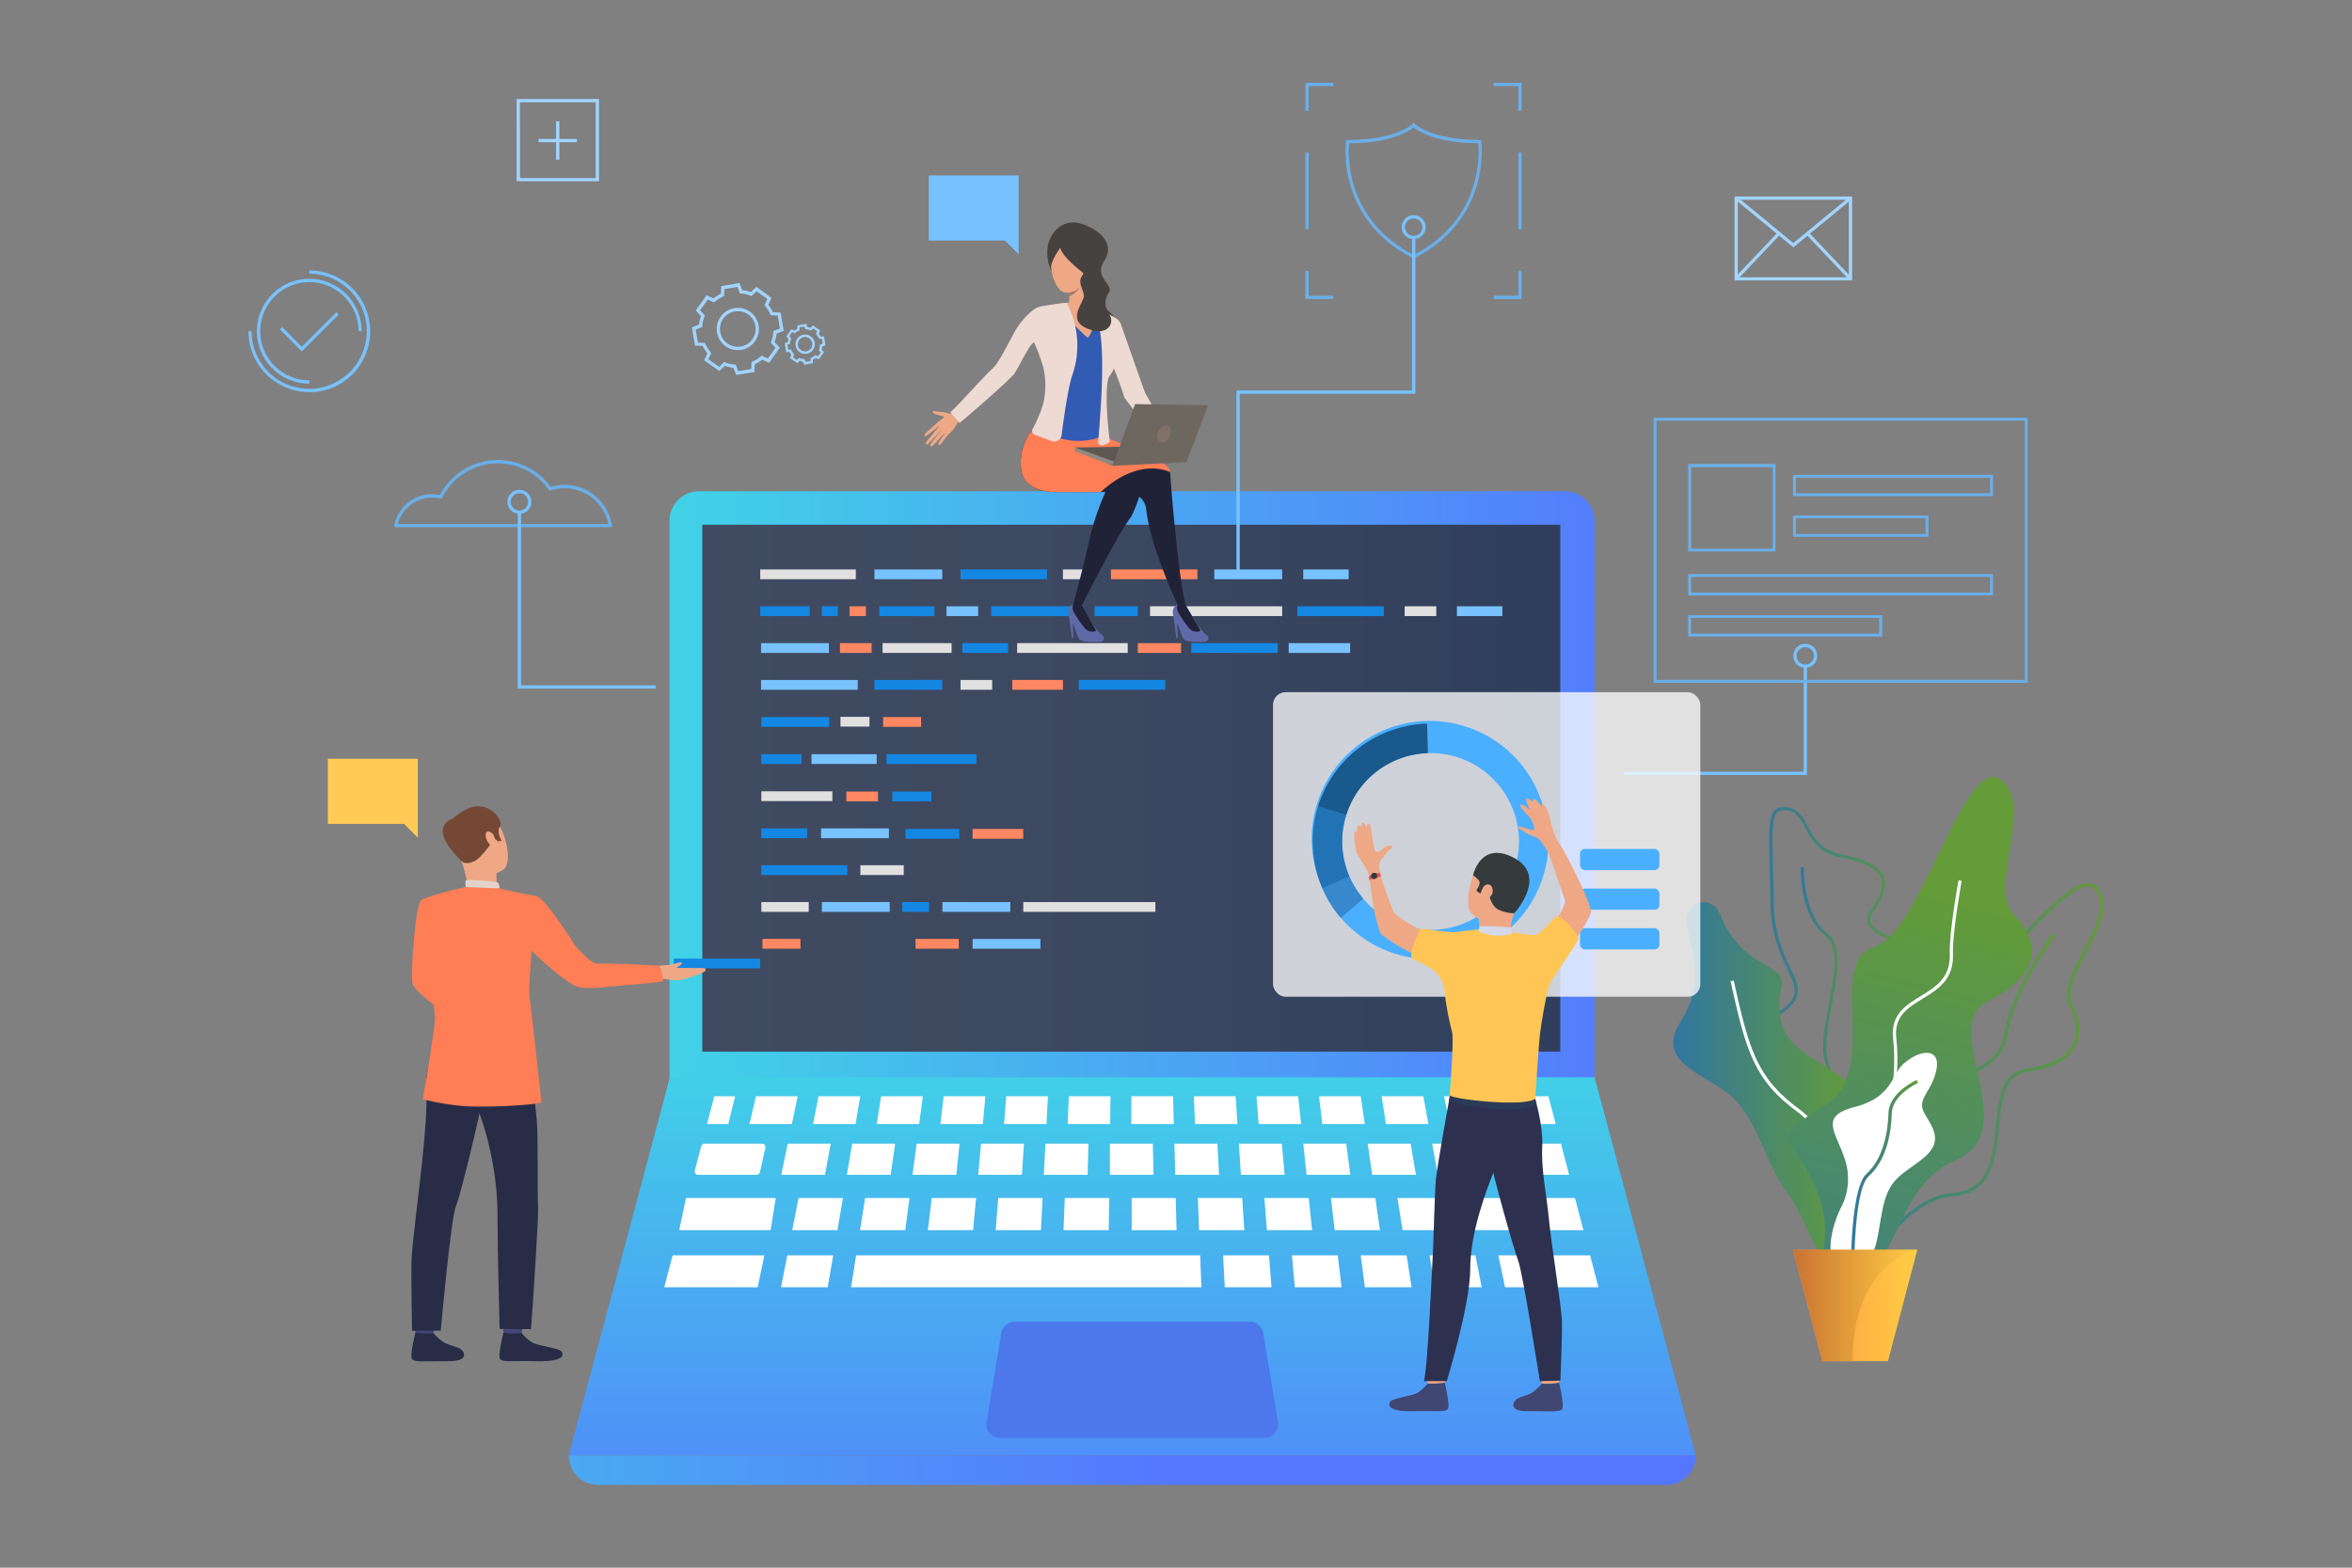 <svg id="Слой_1" data-name="Слой 1" xmlns="http://www.w3.org/2000/svg" xmlns:xlink="http://www.w3.org/1999/xlink" viewBox="0 0 750 500"><rect x="0" y="0" width="750" height="500" fill="#808080" stroke="none"/><defs><style>.cls-1{fill:url(#linear-gradient);}.cls-2{fill:url(#linear-gradient-2);}.cls-3{fill:#6aafe8;}.cls-4{fill:url(#linear-gradient-3);}.cls-5{fill:url(#linear-gradient-4);}.cls-6{fill:url(#linear-gradient-5);}.cls-7{fill:url(#linear-gradient-6);}.cls-8{fill:url(#linear-gradient-7);}.cls-9{fill:#fff;}.cls-10{fill:url(#linear-gradient-8);}.cls-11{fill:url(#linear-gradient-9);}.cls-12{fill:url(#linear-gradient-10);}.cls-13{fill:url(#linear-gradient-11);}.cls-14{fill:#1487e3;}.cls-15{fill:#78c2ff;}.cls-16{fill:#ff7e55;}.cls-17{fill:#424773;}.cls-18{fill:#292c47;}.cls-19{fill:#eea886;}.cls-20{fill:#754836;}.cls-21{fill:#e2d2ca;}.cls-22{fill:#ffcb55;}.cls-23{fill:#a1d4ff;}.cls-24{fill:url(#linear-gradient-12);}.cls-25{fill:url(#linear-gradient-13);}.cls-26{fill:#4d78eb;}.cls-27{fill:#e0e0e0;}.cls-28{fill:#ff8761;}.cls-29{opacity:0.76;}.cls-30{fill:#4aafff;}.cls-31{fill:#1a598c;}.cls-32{fill:#2273b5;}.cls-33{fill:#3788cc;}.cls-34{fill:#414773;}.cls-35{fill:#2d314f;}.cls-36{fill:#2b3b57;}.cls-37{fill:#ffc655;}.cls-38{fill:#353a3d;}.cls-39{fill:#d4d8e8;}.cls-40{fill:#e55353;}.cls-41{fill:#6069a8;}.cls-42{fill:#202338;}.cls-43{fill:#464240;}.cls-44{fill:#eb4747;}.cls-45{fill:#325bb3;}.cls-46{fill:#a77860;}.cls-47{fill:#5e5853;}.cls-48{fill:#91887f;}.cls-49{fill:#eddad3;}.cls-50{fill:#6e6760;}.cls-51{fill:#807066;}</style><linearGradient id="linear-gradient" x1="204.62" y1="265.9" x2="532.31" y2="265.9" gradientTransform="translate(722.01 531.8) rotate(-180)" gradientUnits="userSpaceOnUse"><stop offset="0" stop-color="#40d5e6"/><stop offset="1" stop-color="#57f"/></linearGradient><linearGradient id="linear-gradient-2" x1="223.95" y1="251.4" x2="497.54" y2="251.4" gradientTransform="translate(721.49 502.79) rotate(-180)" gradientUnits="userSpaceOnUse"><stop offset="0" stop-color="#404b61"/><stop offset="0.49" stop-color="#3c4860"/><stop offset="1" stop-color="#2f3e5c"/></linearGradient><linearGradient id="linear-gradient-3" x1="584.99" y1="352.41" x2="655.38" y2="352.41" gradientUnits="userSpaceOnUse"><stop offset="0" stop-color="#3076a1"/><stop offset="1" stop-color="#639c38"/></linearGradient><linearGradient id="linear-gradient-4" x1="578.87" y1="342.15" x2="670.78" y2="342.15" xlink:href="#linear-gradient-3"/><linearGradient id="linear-gradient-5" x1="557.76" y1="328.24" x2="617.04" y2="328.24" xlink:href="#linear-gradient-3"/><linearGradient id="linear-gradient-6" x1="574.23" y1="341.06" x2="592.21" y2="341.06" xlink:href="#linear-gradient-3"/><linearGradient id="linear-gradient-7" x1="533.55" y1="344.63" x2="591.58" y2="344.63" xlink:href="#linear-gradient-3"/><linearGradient id="linear-gradient-8" x1="572.41" y1="476.11" x2="621.23" y2="286.24" xlink:href="#linear-gradient-3"/><linearGradient id="linear-gradient-9" x1="590.15" y1="377.68" x2="611.61" y2="377.68" xlink:href="#linear-gradient-3"/><linearGradient id="linear-gradient-10" x1="571.73" y1="416.36" x2="611.39" y2="416.36" gradientUnits="userSpaceOnUse"><stop offset="0" stop-color="#ff9340"/><stop offset="1" stop-color="#ffce45"/></linearGradient><linearGradient id="linear-gradient-11" x1="571.73" y1="416.36" x2="611.39" y2="416.36" gradientUnits="userSpaceOnUse"><stop offset="0" stop-color="#c97332"/><stop offset="1" stop-color="#ffce45"/></linearGradient><linearGradient id="linear-gradient-12" x1="361.05" y1="331.94" x2="361.05" y2="513.63" gradientTransform="matrix(1, 0, 0, 1, 0, 0)" xlink:href="#linear-gradient"/><linearGradient id="linear-gradient-13" x1="14.79" y1="468.89" x2="374.17" y2="468.89" gradientTransform="matrix(1, 0, 0, 1, 0, 0)" xlink:href="#linear-gradient"/></defs><title>woedpress</title><path class="cls-1" d="M213.52,156.66h295a0,0,0,0,1,0,0v209a9.47,9.47,0,0,1-9.47,9.47H223a9.47,9.47,0,0,1-9.47-9.47v-209A0,0,0,0,1,213.52,156.66Z" transform="translate(722.01 531.8) rotate(180)"/><rect class="cls-2" x="223.95" y="167.36" width="273.59" height="168.07" transform="translate(721.49 502.79) rotate(180)"/><path class="cls-3" d="M195.21,168.14H125.62l.12-.62a12.25,12.25,0,0,1,14.53-9.64,20.89,20.89,0,0,1,35.35-2.58,15.24,15.24,0,0,1,19.5,12.24Zm-68.31-1H194a14.3,14.3,0,0,0-13.92-11.42,14.15,14.15,0,0,0-4.48.72l-.37.12-.22-.31a19.84,19.84,0,0,0-34,2.51l-.19.37-.4-.1a10.83,10.83,0,0,0-2.66-.33A11.22,11.22,0,0,0,126.9,167.1Z"/><path class="cls-3" d="M450.79,82.47l-.24-.12c-24.69-12.6-21.38-37-21.34-37.27l.07-.44h.44c15.71,0,20.64-5.06,20.69-5.11l.38-.41.38.41c.05,0,5,5.11,20.68,5.11h.45l.07.44c0,.25,3.35,24.67-21.34,37.27Zm-20.6-36.79c-.31,3.3-1.35,24.26,20.6,35.63C472.74,69.94,471.7,49,471.39,45.68c-13.63-.09-19.18-3.89-20.6-5.09C449.37,41.79,443.82,45.59,430.19,45.68Z"/><path class="cls-4" d="M585.92,407c-3.71-17,4.32-21.23,12.09-25.33,6.34-3.35,12.34-6.51,12-16.53-.42-13.27,8.62-18.1,16.59-22.36,5.94-3.17,11.54-6.16,12.38-12.2,2-14.53,15.41-32.59,15.55-32.77l.83.62c-.13.18-13.38,18-15.35,32.29-.91,6.57-6.74,9.68-12.92,13-8.08,4.32-16.44,8.78-16,21.41.34,10.66-6.23,14.13-12.58,17.48-7.76,4.1-15.1,8-11.55,24.18Z"/><path class="cls-5" d="M590,402.68l-.53,0c-3.36-.25-6.65-2.81-10.37-8l-.23-.32.26-.31c.06-.07,6-7.32,3.83-20.93a62.93,62.93,0,0,0-1.74-7.56c-.8-2.85-1.33-4.73-.45-6.23,1.13-1.91,4.16-2.91,12.7-4.94,9.09-2.17,12.13-12.41,14.82-21.45,2.52-8.52,4.92-16.55,12-16.3,6.51.25,16.38-9.94,25.09-18.92,8.09-8.34,15.72-16.19,20.6-16a3.88,3.88,0,0,1,2.94,1.46c4.35,5.18.29,13-3.63,20.63-3.35,6.49-6.52,12.61-4.48,16.65,2.56,5.07,2.92,9.67,1,13.28-2.22,4.27-7.41,7-15.41,8.19-7.32,1.06-8.11,9-8.95,17.49-1,9.87-2.09,21-14.37,22.11-9.12.79-15.27,7.19-20.69,12.84C598.09,398.77,594.34,402.68,590,402.68Zm-9.82-8.34c3.38,4.68,6.44,7.06,9.36,7.28,4.09.3,7.81-3.57,12.12-8.06,5.55-5.78,11.84-12.34,21.35-13.16,11.42-1,12.44-11.25,13.42-21.17.88-8.87,1.71-17.25,9.84-18.42,7.65-1.11,12.58-3.68,14.64-7.64,1.72-3.31,1.36-7.57-1-12.33-2.27-4.52,1-10.87,4.48-17.59,3.77-7.3,7.66-14.85,3.76-19.5a2.88,2.88,0,0,0-2.18-1.09c-4.41-.14-11.89,7.56-19.81,15.72-9.18,9.46-18.67,19.24-25.61,19.25h-.27c-6.27-.23-8.44,7.08-11,15.55-2.76,9.31-5.89,19.87-15.57,22.17-7.72,1.84-11.1,2.87-12,4.46-.66,1.12-.2,2.74.55,5.42a66,66,0,0,1,1.76,7.67C586,385.54,581.35,392.76,580.18,394.34Z"/><path class="cls-6" d="M590.38,399.12l-.36,0c-5.51-.5-9.75-12.57-13.84-24.24-1.95-5.54-3.78-10.77-5.57-14.13-1.39-2.6-3.15-5.32-4.86-7.94-4.53-7-9.23-14.23-7.7-20.57.8-3.34,3.2-6.12,7.32-8.5,9-5.2,7.64-8.14,4.6-14.58-2.23-4.72-5.29-11.19-5.41-21.38,0-4.37-.15-8.16-.24-11.49-.29-10.74-.43-16.12,1.86-18.07,1-.81,2.27-1,4.18-.66,3.25.62,4.65,3.25,6.14,6,1.9,3.55,4,7.57,10.54,8.92,6.1,1.28,12,3,13.57,7.07,1.14,2.85.07,6.59-3.29,11.45a3.71,3.71,0,0,0-.85,3.06c.53,1.95,3.57,3.37,7.08,5,5,2.33,11.23,5.24,13,11.25,1.42,4.85-.23,10.9-5,18.49-11.36,18-10.91,30.15-10.5,40.89.29,8,.58,15.49-4.23,23.9C594.67,397.31,592.57,399.12,590.38,399.12ZM568.73,258.41a2.78,2.78,0,0,0-1.88.58c-1.91,1.63-1.76,7.17-1.49,17.25.09,3.34.19,7.13.24,11.51.12,10,3.12,16.31,5.31,20.95,3,6.39,4.84,10.24-5,15.92-3.86,2.23-6.1,4.8-6.83,7.84-1.42,5.91,3.15,13,7.57,19.76,1.71,2.65,3.49,5.38,4.89,8,1.83,3.43,3.68,8.7,5.64,14.27,3.8,10.83,8.11,23.11,13,23.56,1.85.16,3.8-1.51,5.78-5,4.66-8.15,4.39-15.18,4.09-23.34-.41-10.89-.87-23.25,10.66-41.48,4.64-7.33,6.24-13.1,4.91-17.64-1.63-5.57-7.37-8.25-12.44-10.61-3.75-1.75-7-3.26-7.64-5.68a4.65,4.65,0,0,1,1-3.93c3.14-4.54,4.18-8,3.18-10.47-1.44-3.6-7.29-5.27-12.82-6.43-7-1.46-9.34-5.89-11.25-9.44-1.42-2.67-2.66-5-5.42-5.49A7.1,7.1,0,0,0,568.73,258.41Z"/><path class="cls-7" d="M590.49,405.56l-1-.32c5.55-17.55-4.49-56.94-7.49-66.52-1.47-4.72-.11-11.81,1.21-18.68,1.7-8.86,3.46-18-1-21.46-8.41-6.45-8-21.38-8-22l1,0c0,.15-.44,15,7.55,21.15,5,3.82,3.17,13.31,1.41,22.48-1.29,6.74-2.63,13.7-1.23,18.17C586.71,350.26,596,388,590.49,405.56Z"/><path class="cls-8" d="M548.48,291.53c-2.31-5.87-11.34-5-10.51,3.32s6.64,17.15-2.21,31.26S547.1,343,554.29,351.84s9.68,21,15.77,28.77S580.3,406.89,585.28,400s.29-15.91.84-28.36,11.64-20.33.56-28.36-22.23-10.48-18.57-28.57C569.72,306.7,555.67,309.79,548.48,291.53Z"/><path class="cls-9" d="M593.34,401.58c-.06-.37-6.21-36.84-20-46.83-14.05-10.19-16.6-19.61-21.5-41.81l1-.22c4.85,21.93,7.36,31.22,21.1,41.19,14.12,10.24,20.15,46,20.41,47.5Z"/><path class="cls-10" d="M580.91,400.27s4.09-10.12-3.35-24.51-13.48-12.17,4.47-23.24.12-45.93,15.4-50.36,28.57-60.85,40.19-53.67-3.87,34.86,4.43,43.16,9.41,18.86-7.75,27.41,12.17,41.21-11.07,51.17S606.66,419.25,580.91,400.27Z"/><path class="cls-9" d="M588,411c0-.13-2.52-13.09,5.37-29.84,8-17.06,11.9-35.71,10.3-49.89-.86-7.68,4.06-10.68,8.81-13.58s9.53-5.82,9.26-13.39c-.24-6.83,2.66-22.85,2.78-23.53l1,.18c0,.17-3,16.59-2.76,23.32.29,8.17-4.82,11.29-9.75,14.3-4.69,2.86-9.11,5.57-8.32,12.59,1.61,14.36-2.27,33.22-10.4,50.44C586.58,398,589,410.68,589,410.8Z"/><path class="cls-9" d="M606.79,339.49c5.22-4.84,12.12-5.54,10.69,1.65s-6.37,9.24-3.91,13.76,6.58,9-.41,14.59-10.89,6.17-12.94,16.65-1.65,17.63-10.69,18.08-5.54-12.74-2.67-18.7a19.75,19.75,0,0,0,1.44-15.73c-2.88-8.93-8.42-13.75,3.29-16.78S603.27,342.76,606.79,339.49Z"/><path class="cls-11" d="M590.19,410.92c0-1.29-.65-31.47,5-36.55s6.88-14.36,7-19.37c.2-6.52,8.62-10.39,9-10.55l.43.95c-.09,0-8.2,3.76-8.37,9.63-.18,6.32-1.61,14.93-7.36,20.11-5.3,4.77-4.66,35.44-4.66,35.75Z"/><polygon class="cls-12" points="611.39 398.6 602.03 434.13 581.1 434.13 571.73 398.6 611.39 398.6"/><path class="cls-13" d="M611.39,398.6s-20.62,3.87-20.62,35.53H581.1l-9.37-35.53Z"/><rect class="cls-14" x="214.85" y="305.74" width="27.57" height="3.12"/><polygon class="cls-15" points="209.1 219.63 165.1 219.63 165.1 163.37 166.15 163.37 166.15 218.59 209.1 218.59 209.1 219.63"/><polygon class="cls-15" points="395.32 182.56 394.28 182.56 394.28 124.54 450.27 124.54 450.27 75.75 451.31 75.75 451.31 125.58 395.32 125.58 395.32 182.56"/><polygon class="cls-15" points="576.19 247.18 517.94 247.18 517.94 246.14 575.15 246.14 575.15 212.32 576.19 212.32 576.19 247.18"/><path class="cls-16" d="M140.67,294.19s-1.24,17.5,2.18,19.6c2.14,1.31,10.68,5.74,10.43,6.57s-4.83,7.38-4.83,7.38-16.4-10.8-16.93-14.21.8-25.62,3.06-26.65c1.69-.77,2.58-.14,4.71,1.45C142.28,290.54,140.67,294.19,140.67,294.19Z"/><path class="cls-17" d="M138.77,421.56s-.51,3.54-.58,4.08-5.67-.32-5.67-.32l-.46-4.21S138.06,421.06,138.77,421.56Z"/><path class="cls-18" d="M138.25,425.18a15.14,15.14,0,0,0,3.5,3.07c1.72.93,4.42,1.3,5.44,2.26.73.7,2.67,3.69-4.47,3.63s-10.59.42-11.35-.73,1.11-8.46,1.11-8.46S134.17,425.55,138.25,425.18Z"/><path class="cls-17" d="M166.85,421.56s-.51,3.54-.57,4.08-5.68-.32-5.68-.32l-.45-4.21S166.15,421.06,166.85,421.56Z"/><path class="cls-18" d="M166.34,425.18a15.23,15.23,0,0,0,3.49,3.07c1.73.93,8,1.69,9.07,2.66.73.69,2,3.49-8.09,3.23-7.14-.19-10.59.42-11.36-.73s1.11-8.46,1.11-8.46S162.15,425.59,166.34,425.18Z"/><path class="cls-18" d="M140.78,330.56s-5.27,8.38-4.88,15.95-.47,15.67-1.26,23.58c-.88,8.82-3.29,27.17-3.42,31.89s.17,22.47.17,22.47l9.15-.07s3.24-35.86,4.82-39.59,8-30.66,8.29-33.64S140.78,330.56,140.78,330.56Z"/><path class="cls-18" d="M168.54,331.7s2.08,20.59,2.6,25.22.17,24.72.43,27.62-1.75,33.53-2.25,39.37l-10-.06s-.69-24.79-.69-36.83S155.49,361,152,353s-11.65-8.13-13.82-22.87C138.13,330.14,165.59,327,168.54,331.7Z"/><path class="cls-19" d="M146.35,259.93s6.28-4.2,10.69.3,6.58,15.06,3.42,17.17-8.55,2.67-11.1-.2-5.27-7.23-5.94-10.41S144.76,261.27,146.35,259.93Z"/><path class="cls-19" d="M158.32,278.11s-.08,4.42.4,5.36-9.16,1-9.16,1a63.87,63.87,0,0,0-2.28-9.45C145.8,270.66,158.32,278.11,158.32,278.11Z"/><path class="cls-20" d="M147.53,274.92s.9.92,3.45-.12,5-5.33,6-6,.87-1.3.87-1.3l.94.85,1.19-.21s-1.82-2.9-.5-4.56-4.08-9.81-11.88-4.84c0,0-6.1,3.34-5,7S145.63,273.42,147.53,274.92Z"/><path class="cls-21" d="M159.3,283.36s0-1.8-.85-2-9-1-10-.57v2.1S150.38,284.1,159.3,283.36Z"/><path class="cls-19" d="M157.32,266.22c-.29-.59-2.3-2-2.45,0s2,4.25,2.76,3.83S158.07,267.71,157.32,266.22Z"/><path class="cls-20" d="M144.53,261s-9,2.41,2.63,13.56Z"/><path class="cls-19" d="M224.81,308.78l-9.15-.08c.79-.46,2.06-1.29,1.78-1.67s-3,.65-4.05.75a15.44,15.44,0,0,0-3.81.43l-2.9,1.23,2.66,2.45s4.78.69,6.19.79c2.28.16,9.25-2.56,9.37-3C225.1,309,224.81,308.78,224.81,308.78Z"/><path class="cls-16" d="M171.25,285.85c-5.82-1-11.95-2.49-11.95-2.49l-10.85-.44s-9.95,2.19-13.87,4c-.37.17-.37,8.88-1.39,11.16l3.24,6.86s1.88,13.58,2.27,19.62c.18,2.77-3.87,26-3.87,26a74.9,74.9,0,0,0,11.74,2.1c7.4.81,25.9-.3,26-1.17s-3.59-32.56-3.75-34.2c-.25-2.51.73-14.15.73-14.15C171,305,179,312,183,314.23c2.8,1.59,9.67.62,11.69.42,4.38-.45,16.48-1.32,16.71-1.75.19-.25-.69-4.67-1.2-4.83s-16.06-.92-20-.72c-1.59.08-6.78-5.71-6.78-5.71S174.46,287.29,171.25,285.85Z"/><polygon class="cls-22" points="104.55 242.01 133.22 242.01 133.22 262.79 133.22 267.16 128.84 262.79 104.55 262.79 104.55 242.01"/><path class="cls-3" d="M566.19,175.89H538.34V148h27.85ZM539.27,175h26V149h-26Z"/><path class="cls-3" d="M635.51,158.25H571.76v-6.81h63.75Zm-62.82-.93h61.89v-4.95H572.69Z"/><path class="cls-3" d="M635.51,189.91H538.34V183.1h97.17ZM539.27,189h95.31V184H539.27Z"/><path class="cls-3" d="M600.23,203H538.34v-6.81h61.89Zm-61-.93h60v-5h-60Z"/><path class="cls-3" d="M614.93,171.23H571.76v-6.8h43.17Zm-42.24-.93H614v-5H572.69Z"/><path class="cls-3" d="M646.58,217.79H527.28V133.23h119.3Zm-118.37-.93H645.65v-82.7H528.21Z"/><polygon class="cls-3" points="485.21 95.36 476.29 95.36 476.29 94.31 484.17 94.31 484.17 86.44 485.21 86.44 485.21 95.36"/><polygon class="cls-3" points="425.19 95.36 416.26 95.36 416.26 86.44 417.31 86.44 417.31 94.31 425.19 94.31 425.19 95.36"/><polygon class="cls-3" points="417.31 35.34 416.27 35.34 416.27 26.41 425.19 26.41 425.19 27.45 417.31 27.45 417.31 35.34"/><polygon class="cls-3" points="485.21 35.33 484.17 35.33 484.17 27.45 476.29 27.45 476.29 26.41 485.21 26.41 485.21 35.33"/><rect class="cls-3" x="484.17" y="48.66" width="1.04" height="24.45"/><rect class="cls-3" x="416.26" y="48.66" width="1.04" height="24.45"/><path class="cls-15" d="M165.63,163.89a3.82,3.82,0,1,1,3.82-3.82A3.83,3.83,0,0,1,165.63,163.89Zm0-6.6a2.78,2.78,0,1,0,2.78,2.78A2.77,2.77,0,0,0,165.63,157.29Z"/><path class="cls-15" d="M450.79,76.27a3.82,3.82,0,1,1,3.82-3.82A3.83,3.83,0,0,1,450.79,76.27Zm0-6.6a2.78,2.78,0,1,0,2.78,2.78A2.79,2.79,0,0,0,450.79,69.67Z"/><path class="cls-15" d="M575.67,213a3.82,3.82,0,1,1,3.82-3.82A3.83,3.83,0,0,1,575.67,213Zm0-6.6a2.78,2.78,0,1,0,2.78,2.78A2.78,2.78,0,0,0,575.67,206.42Z"/><path class="cls-23" d="M191,57.8H164.74V31.57H191Zm-25.18-1h24.14V32.62H165.78Z"/><rect class="cls-23" x="177.33" y="38.72" width="1.04" height="12.22"/><rect class="cls-23" x="171.74" y="44.31" width="12.22" height="1.04"/><path class="cls-23" d="M590.6,89.43H553.11V62.67H590.6Zm-36.45-1h35.4V63.71h-35.4Z"/><polygon class="cls-23" points="571.85 78.88 553.3 63.6 553.96 62.79 571.85 77.53 589.75 62.79 590.41 63.6 571.85 78.88"/><rect class="cls-23" x="582.83" y="72.05" width="1.04" height="19.55" transform="translate(103.8 423.91) rotate(-43.49)"/><rect class="cls-23" x="550.58" y="81.3" width="19.55" height="1.04" transform="translate(115.62 432.4) rotate(-46.56)"/><path class="cls-23" d="M256.4,116.32l-.39-1a5.82,5.82,0,0,1-1-.24l-.8.75-2.31-1.65.45-1a4.66,4.66,0,0,1-.56-.9l-1.09,0-.47-2.8,1-.39a5,5,0,0,1,.23-1l-.75-.8,1.65-2.31,1,.45a5.21,5.21,0,0,1,.9-.56l0-1.09,2.8-.47.39,1a5.18,5.18,0,0,1,1,.23l.8-.74,2.31,1.64-.45,1a4.78,4.78,0,0,1,.56.89l1.09,0,.47,2.8-1,.39a5,5,0,0,1-.23,1l.75.8-1.65,2.31-1-.45a4.31,4.31,0,0,1-.89.56l0,1.09Zm-1.6-2.16.23.09a4.46,4.46,0,0,0,1.3.29l.24,0,.33.87,1.54-.26,0-.93.22-.1a4.63,4.63,0,0,0,1.12-.71l.19-.15.86.38.9-1.27-.64-.68.09-.23a4.74,4.74,0,0,0,.29-1.29l0-.25.88-.33-.26-1.54-.94,0-.1-.22a4.31,4.31,0,0,0-.7-1.12l-.16-.19.38-.85-1.26-.91-.69.64-.22-.09a5.21,5.21,0,0,0-1.3-.29l-.24,0-.33-.88-1.54.26,0,.94-.22.1a4.54,4.54,0,0,0-1.13.7l-.18.16-.86-.38-.9,1.26.64.69-.09.22a4.46,4.46,0,0,0-.29,1.3l0,.24-.87.33.26,1.54.94,0,.09.22a4.89,4.89,0,0,0,.71,1.13l.16.18-.39.86,1.27.9Zm1.93-1.3a3,3,0,0,1-1.78-.57,3.08,3.08,0,1,1,2.3.53A3,3,0,0,1,256.73,112.86Zm0-5.38a2.31,2.31,0,0,0-1.34,4.18h0a2.34,2.34,0,0,0,1.72.39,2.25,2.25,0,0,0,1.49-.93,2.3,2.3,0,0,0,.4-1.72,2.32,2.32,0,0,0-2.27-1.92Z"/><path class="cls-23" d="M234.75,119.58l-.87-2.28a11.61,11.61,0,0,1-2.74-.63l-1.77,1.67-4.82-3.43,1-2.22a13,13,0,0,1-1.49-2.38l-2.43-.08-1-5.83,2.28-.87a12.23,12.23,0,0,1,.62-2.74L221.87,99l3.43-4.82,2.22,1a12.69,12.69,0,0,1,2.38-1.49l.08-2.43,5.83-1,.87,2.28a11.72,11.72,0,0,1,2.74.63l1.77-1.67L246,95l-1,2.22a13,13,0,0,1,1.49,2.38l2.43.08,1,5.83-2.28.87a12.25,12.25,0,0,1-.63,2.74l1.67,1.77-3.43,4.82-2.22-1a13,13,0,0,1-2.38,1.49l-.08,2.43Zm-3.85-4.11.31.12a11.14,11.14,0,0,0,3.08.71l.33,0,.79,2.09,4.16-.7.07-2.23.3-.13a11.62,11.62,0,0,0,2.68-1.68l.25-.21,2,.91,2.44-3.44-1.53-1.62.12-.31a11.14,11.14,0,0,0,.71-3.08l0-.33,2.09-.79-.7-4.16-2.23-.07-.14-.3A11.25,11.25,0,0,0,244,97.59l-.21-.25.9-2-3.43-2.44-1.62,1.53-.31-.12a11.22,11.22,0,0,0-3.08-.71l-.33,0-.79-2.09-4.16.7-.07,2.23-.3.13a11.62,11.62,0,0,0-2.68,1.68l-.25.21-2-.91-2.44,3.44,1.53,1.62-.12.31a11.14,11.14,0,0,0-.71,3.08l0,.33-2.08.79.7,4.16,2.23.07.13.3a11.62,11.62,0,0,0,1.68,2.68l.21.25-.91,2,3.44,2.44Zm4.37-3.81a6.73,6.73,0,1,1,5.49-2.83A6.69,6.69,0,0,1,235.27,111.66Zm0-12.42a5.68,5.68,0,1,0,3.29,1.05A5.7,5.7,0,0,0,235.29,99.24Z"/><path class="cls-15" d="M98.63,125.05a19.43,19.43,0,0,1-19.41-19.41h1A18.37,18.37,0,1,0,98.63,87.27v-1a19.41,19.41,0,0,1,0,38.82Zm0-2.7a16.71,16.71,0,1,1,16.7-16.71h-1a15.67,15.67,0,1,0-15.66,15.67Z"/><polygon class="cls-15" points="96.25 112.07 89.25 105.07 89.98 104.33 96.25 110.6 107.27 99.58 108 100.31 96.25 112.07"/><polygon class="cls-24" points="508.48 343.6 361.05 343.6 213.62 343.6 181.36 464.2 362.02 464.2 540.74 464.2 508.48 343.6"/><path class="cls-9" d="M224.78,364.76h18.11a1.09,1.09,0,0,1,1.19,1.22l-1.75,7.88a1.18,1.18,0,0,1-1.19.84H222.71a1.08,1.08,0,0,1-1.17-1.26l2.06-7.88A1.17,1.17,0,0,1,224.78,364.76Z"/><polygon class="cls-9" points="251.2 364.76 264.9 364.76 263.07 374.7 249.12 374.7 251.2 364.76"/><polygon class="cls-9" points="271.75 364.76 285.44 364.76 284.01 374.7 270.05 374.71 271.75 364.76"/><polygon class="cls-9" points="292.29 364.76 305.98 364.76 304.94 374.7 290.98 374.7 292.29 364.76"/><polygon class="cls-9" points="312.83 364.76 326.52 364.76 325.87 374.7 311.92 374.7 312.83 364.76"/><polygon class="cls-9" points="333.37 364.76 347.07 364.76 346.81 374.7 332.85 374.71 333.37 364.76"/><polygon class="cls-9" points="497.76 364.76 477.22 364.76 479.43 374.7 500.36 374.7 497.76 364.76"/><polygon class="cls-9" points="470.37 364.76 456.68 364.76 458.5 374.7 472.45 374.7 470.37 364.76"/><polygon class="cls-9" points="449.83 364.76 436.13 364.76 437.56 374.7 451.52 374.71 449.83 364.76"/><polygon class="cls-9" points="429.29 364.76 415.59 364.76 416.63 374.7 430.59 374.7 429.29 364.76"/><polygon class="cls-9" points="408.74 364.76 395.05 364.76 395.7 374.7 409.65 374.7 408.74 364.76"/><polygon class="cls-9" points="388.2 364.76 374.5 364.76 374.76 374.7 388.72 374.71 388.2 364.76"/><polygon class="cls-9" points="353.92 364.76 367.61 364.76 367.84 374.7 353.92 374.7 353.92 364.76"/><polygon class="cls-9" points="218.75 382.11 247.37 382.11 245.74 392.36 216.58 392.36 218.75 382.11"/><polygon class="cls-9" points="502.23 382.11 466.85 382.11 468.87 392.36 504.92 392.36 502.23 382.11"/><polygon class="cls-9" points="459.78 382.11 445.63 382.11 447.24 392.36 461.66 392.36 459.78 382.11"/><polygon class="cls-9" points="438.56 382.11 424.4 382.11 425.61 392.36 440.03 392.36 438.56 382.11"/><polygon class="cls-9" points="417.33 382.11 403.18 382.11 403.99 392.36 418.4 392.36 417.33 382.11"/><polygon class="cls-9" points="396.11 382.11 381.96 382.11 382.36 392.36 396.78 392.36 396.11 382.11"/><polygon class="cls-9" points="214.48 400.39 243.74 400.39 241.6 410.57 211.81 410.57 214.48 400.39"/><polygon class="cls-9" points="251.05 400.39 265.68 400.39 263.94 410.57 249.05 410.57 251.05 400.39"/><polygon class="cls-9" points="272.99 400.39 287.62 400.39 382.7 400.39 383.11 410.57 271.39 410.57 272.99 400.39"/><polygon class="cls-9" points="390.02 400.39 404.65 400.39 405.45 410.57 390.55 410.57 390.02 400.39"/><polygon class="cls-9" points="411.96 400.39 426.59 400.39 427.79 410.57 412.9 410.57 411.96 400.39"/><polygon class="cls-9" points="433.9 400.39 448.53 400.39 450.13 410.57 435.24 410.57 433.9 400.39"/><polygon class="cls-9" points="455.85 400.39 470.48 400.39 472.48 410.57 457.58 410.57 455.85 400.39"/><polygon class="cls-9" points="477.79 400.39 507.05 400.39 509.71 410.57 479.93 410.57 477.79 400.39"/><polygon class="cls-9" points="374.91 382.11 360.88 382.11 360.88 392.36 375.18 392.36 374.91 382.11"/><polygon class="cls-9" points="353.69 382.11 339.54 382.11 339.13 392.36 353.55 392.36 353.69 382.11"/><polygon class="cls-9" points="332.46 382.11 318.31 382.11 317.51 392.36 331.93 392.36 332.46 382.11"/><polygon class="cls-9" points="311.24 382.11 297.09 382.11 295.88 392.36 310.3 392.36 311.24 382.11"/><polygon class="cls-9" points="290.01 382.11 275.87 382.11 274.25 392.36 288.67 392.36 290.01 382.11"/><polygon class="cls-9" points="268.79 382.11 254.64 382.11 252.63 392.36 267.04 392.36 268.79 382.11"/><polygon class="cls-9" points="225.45 358.51 227.77 349.63 234.42 349.63 232.25 358.51 225.45 358.51"/><polygon class="cls-9" points="241.07 349.63 254.37 349.63 252.51 358.51 238.98 358.51 241.07 349.63"/><polygon class="cls-9" points="261.02 349.63 274.32 349.63 272.81 358.51 259.28 358.51 261.02 349.63"/><polygon class="cls-9" points="280.97 349.63 294.27 349.63 293.11 358.51 279.57 358.51 280.97 349.63"/><polygon class="cls-9" points="300.92 349.63 314.22 349.63 313.4 358.51 299.87 358.51 300.92 349.63"/><polygon class="cls-9" points="320.87 349.63 334.16 349.63 333.7 358.51 320.17 358.51 320.87 349.63"/><polygon class="cls-9" points="340.81 349.63 354.11 349.63 354 358.51 340.47 358.51 340.81 349.63"/><polygon class="cls-9" points="360.76 349.63 374.06 349.63 374.29 358.51 360.76 358.51 360.76 349.63"/><polygon class="cls-9" points="380.71 349.63 394.01 349.63 394.59 358.51 381.06 358.51 380.71 349.63"/><polygon class="cls-9" points="400.66 349.63 413.96 349.63 414.89 358.51 401.36 358.51 400.66 349.63"/><polygon class="cls-9" points="420.61 349.63 433.91 349.63 435.19 358.51 421.65 358.51 420.61 349.63"/><polygon class="cls-9" points="440.56 349.63 453.86 349.63 455.48 358.51 441.95 358.51 440.56 349.63"/><polygon class="cls-9" points="460.5 349.63 473.8 349.63 475.78 358.51 462.25 358.51 460.5 349.63"/><polygon class="cls-9" points="480.45 349.63 493.75 349.63 496.08 358.51 482.55 358.51 480.45 349.63"/><path class="cls-25" d="M531.35,473.59H190.75a9.39,9.39,0,0,1-9.39-9.39H540.74A9.39,9.39,0,0,1,531.35,473.59Z"/><path class="cls-26" d="M402.83,425.23a4.39,4.39,0,0,0-4.34-3.68H323.61a4.39,4.39,0,0,0-4.34,3.68l-4.68,28.31a4.4,4.4,0,0,0,4.34,5.11h84.24a4.4,4.4,0,0,0,4.34-5.11Z"/><rect class="cls-27" x="242.42" y="181.62" width="30.48" height="3.12"/><rect class="cls-27" x="281.43" y="205.12" width="22.01" height="3.12"/><rect class="cls-14" x="306.86" y="205.12" width="14.6" height="3.12"/><rect class="cls-14" x="242.77" y="264.21" width="14.6" height="3.12"/><rect class="cls-27" x="324.35" y="205.12" width="35.26" height="3.12"/><rect class="cls-27" x="242.77" y="252.38" width="22.66" height="3.12"/><rect class="cls-27" x="274.35" y="275.96" width="13.83" height="3.12"/><rect class="cls-14" x="242.77" y="275.96" width="27.4" height="3.12"/><rect class="cls-27" x="242.77" y="287.71" width="15.11" height="3.12"/><rect class="cls-15" x="278.83" y="181.62" width="21.64" height="3.12"/><rect class="cls-14" x="278.83" y="216.87" width="21.64" height="3.12"/><rect class="cls-27" x="268.01" y="228.62" width="9.24" height="3.12"/><rect class="cls-15" x="258.77" y="240.54" width="20.77" height="3.12"/><rect class="cls-14" x="282.67" y="240.54" width="28.67" height="3.12"/><rect class="cls-14" x="242.77" y="228.7" width="21.64" height="3.12"/><rect class="cls-14" x="242.77" y="240.54" width="12.84" height="3.12"/><rect class="cls-28" x="281.61" y="228.7" width="12.11" height="3.12"/><rect class="cls-28" x="243.13" y="299.46" width="12.11" height="3.12"/><rect class="cls-15" x="242.68" y="205.12" width="21.64" height="3.12"/><rect class="cls-15" x="261.81" y="264.21" width="21.64" height="3.12"/><rect class="cls-15" x="262.08" y="287.71" width="21.64" height="3.12"/><rect class="cls-15" x="300.52" y="287.71" width="21.64" height="3.12"/><rect class="cls-15" x="242.68" y="216.87" width="30.84" height="3.12"/><rect class="cls-15" x="387.21" y="181.62" width="21.64" height="3.12"/><rect class="cls-15" x="310.13" y="299.46" width="21.64" height="3.12"/><rect class="cls-15" x="415.58" y="181.62" width="14.48" height="3.12"/><rect class="cls-15" x="464.58" y="193.37" width="14.48" height="3.12"/><rect class="cls-14" x="306.29" y="181.62" width="27.57" height="3.12"/><rect class="cls-14" x="413.7" y="193.37" width="27.57" height="3.12"/><rect class="cls-14" x="379.89" y="205.12" width="27.57" height="3.12"/><rect class="cls-14" x="344" y="216.87" width="27.57" height="3.12"/><rect class="cls-15" x="410.92" y="205.12" width="19.6" height="3.12"/><rect class="cls-28" x="354.25" y="181.62" width="27.57" height="3.12"/><rect class="cls-28" x="322.79" y="216.87" width="16.16" height="3.12"/><rect class="cls-28" x="310.13" y="264.39" width="16.16" height="3.12"/><rect class="cls-27" x="338.95" y="181.62" width="10.09" height="3.12"/><rect class="cls-27" x="306.29" y="216.87" width="10.09" height="3.12"/><rect class="cls-27" x="447.91" y="193.37" width="10.09" height="3.12"/><rect class="cls-14" x="242.42" y="193.37" width="15.79" height="3.12"/><rect class="cls-14" x="284.54" y="252.46" width="12.46" height="3.12"/><rect class="cls-14" x="262.08" y="193.37" width="5.1" height="3.12"/><rect class="cls-27" x="366.72" y="193.37" width="42.13" height="3.12"/><rect class="cls-27" x="326.3" y="287.71" width="42.13" height="3.12"/><rect class="cls-28" x="270.92" y="193.37" width="5.2" height="3.12"/><rect class="cls-14" x="349.04" y="193.37" width="13.78" height="3.12"/><rect class="cls-28" x="362.83" y="205.12" width="13.78" height="3.12"/><rect class="cls-28" x="291.95" y="299.46" width="13.78" height="3.12"/><rect class="cls-14" x="316.07" y="193.37" width="29.33" height="3.12"/><rect class="cls-14" x="288.77" y="264.39" width="17.13" height="3.12"/><rect class="cls-14" x="287.67" y="287.71" width="8.57" height="3.12"/><rect class="cls-15" x="301.82" y="193.37" width="10.09" height="3.12"/><rect class="cls-28" x="267.85" y="205.12" width="10.09" height="3.12"/><rect class="cls-28" x="269.87" y="252.46" width="10.09" height="3.12"/><rect class="cls-14" x="280.39" y="193.37" width="17.58" height="3.12"/><g class="cls-29"><rect class="cls-9" x="405.94" y="220.77" width="136.25" height="97.14" rx="4.01"/></g><rect class="cls-30" x="503.84" y="270.76" width="25.31" height="6.75" rx="1.54"/><rect class="cls-30" x="503.84" y="283.4" width="25.31" height="6.75" rx="1.54"/><rect class="cls-30" x="503.84" y="296.04" width="25.31" height="6.75" rx="1.54"/><path class="cls-30" d="M491.6,255.71A37.61,37.61,0,1,0,420.78,281c.29.79.59,1.58.93,2.34a37,37,0,0,0,5.83,9.36,37.61,37.61,0,0,0,64.06-37Zm-25.91,39.21a28.2,28.2,0,0,1-31-8.28,27.76,27.76,0,0,1-4.37-7c-.25-.57-.48-1.16-.7-1.75a28.2,28.2,0,1,1,36.05,17.05Z"/><path class="cls-31" d="M429.28,260l-9-2.81a37.67,37.67,0,0,1,34.78-26.39l.28,9.41A28.22,28.22,0,0,0,429.28,260Z"/><path class="cls-32" d="M430.34,279.62l-8.63,3.76c-.34-.76-.64-1.55-.93-2.34a37.47,37.47,0,0,1-.49-23.88l9,2.81a28.11,28.11,0,0,0,.36,17.9C429.86,278.46,430.09,279.05,430.34,279.62Z"/><path class="cls-33" d="M427.54,292.74a37,37,0,0,1-5.83-9.36l8.63-3.76a27.76,27.76,0,0,0,4.37,7Z"/><path class="cls-19" d="M468.75,290.68s-1.83-3.19,1.06-11.73a8.61,8.61,0,0,1,15.54-2.22c3.08,5.29,2,8.58-2.49,14.55S470.62,293.41,468.75,290.68Z"/><path class="cls-19" d="M491.21,437.67s.48,3.51.54,4,5.32-.31,5.32-.31l.43-4.18S491.87,437.18,491.21,437.67Z"/><path class="cls-34" d="M491.69,441.26a14.77,14.77,0,0,1-3.28,3c-1.61.92-4.15,1.28-5.1,2.24-.69.68-2.51,3.65,4.19,3.59s9.93.42,10.65-.72-1-8.39-1-8.39A18.14,18.14,0,0,1,491.69,441.26Z"/><path class="cls-19" d="M454.76,437.67s.48,3.51.54,4,5.32-.31,5.32-.31l.43-4.18S455.42,437.18,454.76,437.67Z"/><path class="cls-34" d="M455.24,441.26a14.52,14.52,0,0,1-3.28,3c-1.61.92-7.55,1.67-8.5,2.63-.69.69-1.84,3.46,7.59,3.2,6.7-.19,9.93.42,10.65-.72s-1-8.39-1-8.39A27.93,27.93,0,0,1,455.24,441.26Z"/><path class="cls-35" d="M489.44,350.3s2.7,8.39,2.34,15.62,1.4,15.14,2.11,22.69c.8,8.42,4.07,28.34,4.18,32.85s-.5,18.88-.5,18.88l-6.54.16s-5.49-34.84-6.91-38.4-8.48-28.9-8.71-31.74S489.44,350.3,489.44,350.3Z"/><path class="cls-35" d="M462.33,349.43s-4,22.18-4.44,26.6-.79,21.41-1,24.18-1.58,36.18-2.84,40.29h7.29s7.48-24.3,7.48-35.79,5-25,8.16-32.57,10.52-7.77,12.49-21.84C489.44,350.3,465,345,462.33,349.43Z"/><path class="cls-19" d="M471.39,292.93a6.38,6.38,0,0,1,0,4.11c-.82,1.7,10.5.68,10.5.68a12.23,12.23,0,0,1,1-6.44C484.34,288.38,471.39,292.93,471.39,292.93Z"/><path class="cls-36" d="M490,352.13s-4.07,4.19-28-.65l.36-2.05,27.2,1Z"/><path class="cls-19" d="M469.67,297.59s-4.18.43-5.37.65-9.25-1.44-10.9-1.61-8.69-5-8.92-5.56S440.2,280.24,440,278s-3.94-1.08-3.63.45c.6,2.86,1.37,9.81,1.79,11.82.45,2.18,1.67,7.1,2.35,7.71a49.22,49.22,0,0,0,13.23,7.47,52.72,52.72,0,0,1,10.87,5.07h30.58s11.9-17,12.15-19.56-8.31-19.59-10-21.73-4.18.7-4.18.7,5.12,15,5.8,17.15-5.95,11.51-7.78,11.54-6.49-.57-8.57-.65a14.64,14.64,0,0,1-4.27-1Z"/><path class="cls-37" d="M456.5,308.94s3.74,2.49,4.08,6.76A88.59,88.59,0,0,0,463,329c.69,2.31-.6,19-.77,20.24s23.67,4,27.33,1.19c0,0,1-15.62,1.45-20.06s2.47-15.2,3.16-16.65,9-13.07,9.3-14.6c0,0-4.28-6.83-7.35-6.92,0,0-4.89,5.72-6.48,6s-11.35-1.53-11.35-1.55-1.06,1.45-6.72-.25c0,0-6.75.76-7.84.9-1.33.17-10.56-1.16-10.56-1.16s-3.71,6.25-3.06,9.41Z"/><path class="cls-19" d="M440.19,279.35s-.84-4,.17-5.09c.57-.65,1.95-2.36,2.08-2.61s1.6-1.11,1.6-1.51-1.45-.92-2.7.25-2,1.41-2.55,1.29-1.23-4.31-1.29-5.35-.47-3.77-1.11-3.59-.62,1.39-.62,1.39-.76-2.08-1.26-1.67-.44,1.42-.44,1.42-.94-1.17-1.2-.32a3,3,0,0,0,0,1.61s-1-.54-1,.78.28,5.19,1,6.58,3.28,5,3.59,6.41S440.19,279.35,440.19,279.35Z"/><path class="cls-19" d="M494,272.4s-2.84-4.78-3.81-5.21a16.67,16.67,0,0,1-3.53-1.52c-1.2-.86-2.78-1.57-2.69-1.85s1.49-.17,3,.48,2.17.34,2.32,0A9,9,0,0,0,488,261c-.46-.57-3.7-3.84-3.16-4.32s2.64,1.31,3,1.68c0,0-1.68-3.53-1-3.7s1.88,1.08,1.88,1.08-.14-3,3.1,1.88c0,0-.68-1.62.31-1.08s2,3.58,2.28,5.12,1.74,6.43,2.95,7.61S494,272.4,494,272.4Z"/><path class="cls-38" d="M482.86,291.28a12.73,12.73,0,0,1-4.68-1c-3.19-1.1-3.43-6.68-4.12-6a2,2,0,0,1-3.27-.38s1.56-2.05.84-3a7.57,7.57,0,0,0-1.9-1.71s2.25-10.81,12.45-5.88C494.13,279.07,482.86,291.28,482.86,291.28Z"/><path class="cls-39" d="M471.39,297l.36-1.57a83.67,83.67,0,0,1,10.06.38l.38,1.87S477.64,299.79,471.39,297Z"/><path class="cls-19" d="M473,282.94c.59-1,2.77-1.65,3,1.13.2,2.16-3.91,4.52-3.95,2.51A6.05,6.05,0,0,1,473,282.94Z"/><path class="cls-40" d="M440,278.45a6.5,6.5,0,0,0-3.49,1.09,2.41,2.41,0,0,0,.19,1.17,14.62,14.62,0,0,1,3.6-1.13S440.31,278.72,440,278.45Z"/><path class="cls-38" d="M437.26,279a1,1,0,1,0,1.33-.54A1,1,0,0,0,437.26,279Z"/><path class="cls-41" d="M379.55,195.53s3.36,5.7,4.78,6.63c1.92,1.26.71,2.53-.2,2.54s-5.58.33-6.61-.84-1.54-4.66-2.5-5.58-1.94-4.55.47-5.43C377.62,192.06,379.55,195.53,379.55,195.53Z"/><path class="cls-42" d="M378.1,193s3.84,6.67,4.5,7.65-1.24,1-2.43.52-4.16-5.25-4.59-6.12a3.21,3.21,0,0,1-.09-2.23Z"/><polygon class="cls-41" points="374.2 196.62 375.09 203.45 375.56 203.47 375.41 198.55 374.2 196.62"/><path class="cls-41" d="M346.24,195.53s3.36,5.7,4.78,6.63c1.93,1.26.72,2.53-.19,2.54s-5.59.33-6.62-.84-1.53-4.66-2.49-5.58-2-4.64.46-5.43C344.33,192.15,346.24,195.53,346.24,195.53Z"/><path class="cls-42" d="M345,193s3.65,6.66,4.31,7.64-1.25,1-2.43.52-4.17-5.25-4.59-6.12a3.24,3.24,0,0,1-.1-2.23Z"/><polygon class="cls-41" points="340.89 196.62 341.78 203.45 342.25 203.47 342.11 198.55 340.89 196.62"/><path class="cls-42" d="M331.34,143.72l30.4,13.85a5.84,5.84,0,0,1,3.77,4.87c1.18,11.75,10,30.41,10,30.41,2.82,1.38,2.61.18,2.61.18-1.78-5.71-4-29.24-4.72-38.7-.16-2-.27-3.37-.29-3.81s-.34-.69-.9-1.15C368,146,350.86,139,350.86,139,338,138.66,331.34,143.72,331.34,143.72Z"/><path class="cls-42" d="M325.61,149.66c.94,8.22,12.67,7.28,12.67,7.28h14.21a88.87,88.87,0,0,0-5.17,15.31c-1.53,7.44-5.14,20.6-5.14,20.6s.24.44,2.81.19c0,0,11.16-22.23,15.43-27.82.92-1.21,3.55-7.74,4-11.63.16-1.31.06-2.32-.43-2.73a32.47,32.47,0,0,0-3.13-2.15c-4.46-2.81-12.19-7.13-16.5-8.1-5.76-1.29-14.89-3.72-14.89-3.72S324.67,141.45,325.61,149.66Z"/><path class="cls-43" d="M335.29,86.39a13.22,13.22,0,0,1-1.09-8.34c1-4.3,5-8.59,10.87-6.62s10.56,6.51,7.06,11.75,3.17,7.62,1.47,10.12-1.06,5.11-.33,5.69,3,2.65,2.78,5.1-11.34-7.15-11.34-7.15S338.68,84.82,335.29,86.39Z"/><path class="cls-44" d="M353.1,138s-.88,4.27-23.58-1.13C329.52,136.88,337.13,134.36,353.1,138Z"/><path class="cls-45" d="M329.26,138.08c-.35.67-.7,1.35-1.06,2l24.9.72c-1.31-4.39-.89-10.34-.66-14.86.28-5.52,3.33-9.36,3-14.94,1.65.27,1.93.32,3.57.57-2.51-7.16-3.37-10.71-11.18-13.47a14.68,14.68,0,0,0-7-.85c-9,.75-11.77.85-16.21,9,7,1.11,5.81,3.61,7.91,10.52,1,3.38,2.11,7.14,1.56,10.7S329.26,134.89,329.26,138.08Z"/><path class="cls-19" d="M343.7,99.86c-3.71-.7-2.92-2.76-2.92-2.76s.17-1.16.24-2.63c0-.38,0-.77,0-1.18a15.61,15.61,0,0,0-.1-1.82c-.3-2.48,6.72-1,6.72-1s-.4,5,.57,6.53S347.4,100.56,343.7,99.86Z"/><path class="cls-19" d="M336.63,97.09s7.47,8.62,10.23,10.62c0,0,3.17-2.87,1.22-10.44C348.08,97.27,344.47,95.47,336.63,97.09Z"/><path class="cls-19" d="M336.84,76.33s-3.88,7.48,0,14.55,11.41-3.08,11.9-4.27,3.08-7.94-2.08-10S337.94,74.31,336.84,76.33Z"/><path class="cls-43" d="M338.13,79s-2.67,3.51-3,6.1a13.9,13.9,0,0,1,1.94-9.6c3-4.71,10.65-.23,11.67,1.65s4,3.54-1,11.62C347.73,88.75,338.67,82.46,338.13,79Z"/><path class="cls-46" d="M344.32,91.63a7.23,7.23,0,0,1-3.3,2.84c0-.38,0-.77,0-1.18A6.23,6.23,0,0,0,344.32,91.63Z"/><path class="cls-19" d="M305.13,131.36s-1.84.82-2.72.45a8.17,8.17,0,0,0-2.65-.45c-.57,0-2.36-.64-2.33.06s2.9,1.19,3.49,1.4-1.76,1.51-2,2.08,2.42,4.33,3.91,3.26,2.3-3.21,2.61-3.34a12,12,0,0,0,1.12-.74Z"/><path class="cls-19" d="M299.23,134.57s-4.32,3.58-4.39,4.07.16.71.58.39l4.29-3.34s-4.34,5.12-4.48,5.5c-.09.22.33.68.57.53s4.85-5,4.85-5-4,4.79-4.06,5.15a.47.47,0,0,0,.79.32l4.35-4.56s-2.7,3.67-2.54,4,.45.61,1.11-.36,2.49-3.09,2.49-3.09Z"/><path class="cls-16" d="M351,156.94H338.28s-11.73.94-12.66-7.28,3.85-12.77,3.85-12.77,6.2,1.65,11.61,3a41.94,41.94,0,0,1,9.78-.85s22.92,7.58,22.23,11.56C373.09,150.55,363.5,145.43,351,156.94Z"/><polygon class="cls-47" points="342.73 142.71 367 142.36 354.74 148.58 342.73 142.71"/><path class="cls-45" d="M350.27,139.61a20.71,20.71,0,0,1-12.16.2l-.31-2.49,13.78.76Z"/><polygon class="cls-48" points="354.74 148.58 342.73 143.92 342.73 142.71 355.69 147.39 354.74 148.58"/><path class="cls-49" d="M350.18,140.77a1.2,1.2,0,0,0,1.67,1.19l1.41-.6a1,1,0,0,0,.6-1.09c-.59-3.67-1.85-18,0-20.41a8.85,8.85,0,0,0,1.34-2.39c1.22,3.13,2.73,7.16,3.33,9.33L370,142.06l3.84,1a130.15,130.15,0,0,0-8.65-17.68c-.75-2-2.9-8.12-4.81-13.55-1.2-3.43-2.31-6.59-2.9-8.29a3.88,3.88,0,0,0-1.68-2.06c-1.77-1.06-4.73-2.73-7.42-4h0l-.26-.13h0c5.1,7.72,3.11,29.53,2.1,43.47Z"/><path class="cls-49" d="M331.24,97.93c-1.64.25-5.69,4.19-7.84,8.16-2.46,4.53-5,9.69-6.83,11.39-3.45,3.12-13.09,14.16-13.55,13.89a28.44,28.44,0,0,0,3,3.45c.18.08,15.86-13.5,17.36-15.57s5.25-10.19,6.39-10h0a58.62,58.62,0,0,1,2.79,7.59c0,.08.05.15.07.22a24.41,24.41,0,0,1,.33,10.15c-.37,2.83-2.48,7.45-3.75,9.7a1.55,1.55,0,0,0,.05,1.17h0a.81.81,0,0,0,.42.49l4.6,1.7,1.08.41a2.39,2.39,0,0,0,2.21-.31,2.33,2.33,0,0,0,.95-1.6c1-7.87,2.31-15.91,3.35-18.94a28.73,28.73,0,0,0-1.77-23.28S332.67,97.39,331.24,97.93Z"/><polygon class="cls-50" points="354.74 148.58 361.96 128.87 385.23 129.25 378.35 147.41 354.74 148.58"/><path class="cls-51" d="M369.41,137.59c-.71,1.42-.5,3,.48,3.45s2.34-.27,3.05-1.69.49-3-.48-3.45S370.12,136.17,369.41,137.59Z"/><path class="cls-43" d="M344.87,83.77s1.49,2.32.12,4.33.35,4,.64,6.08-5.74,7.75,1,10.58,8.87-1.85,7.15-4.43-2.93-4.67-3.08-8.34S349.33,82.59,344.87,83.77Z"/><polygon class="cls-15" points="296.15 55.94 324.82 55.94 324.82 76.72 324.82 81.1 320.45 76.72 296.15 76.72 296.15 55.94"/></svg>